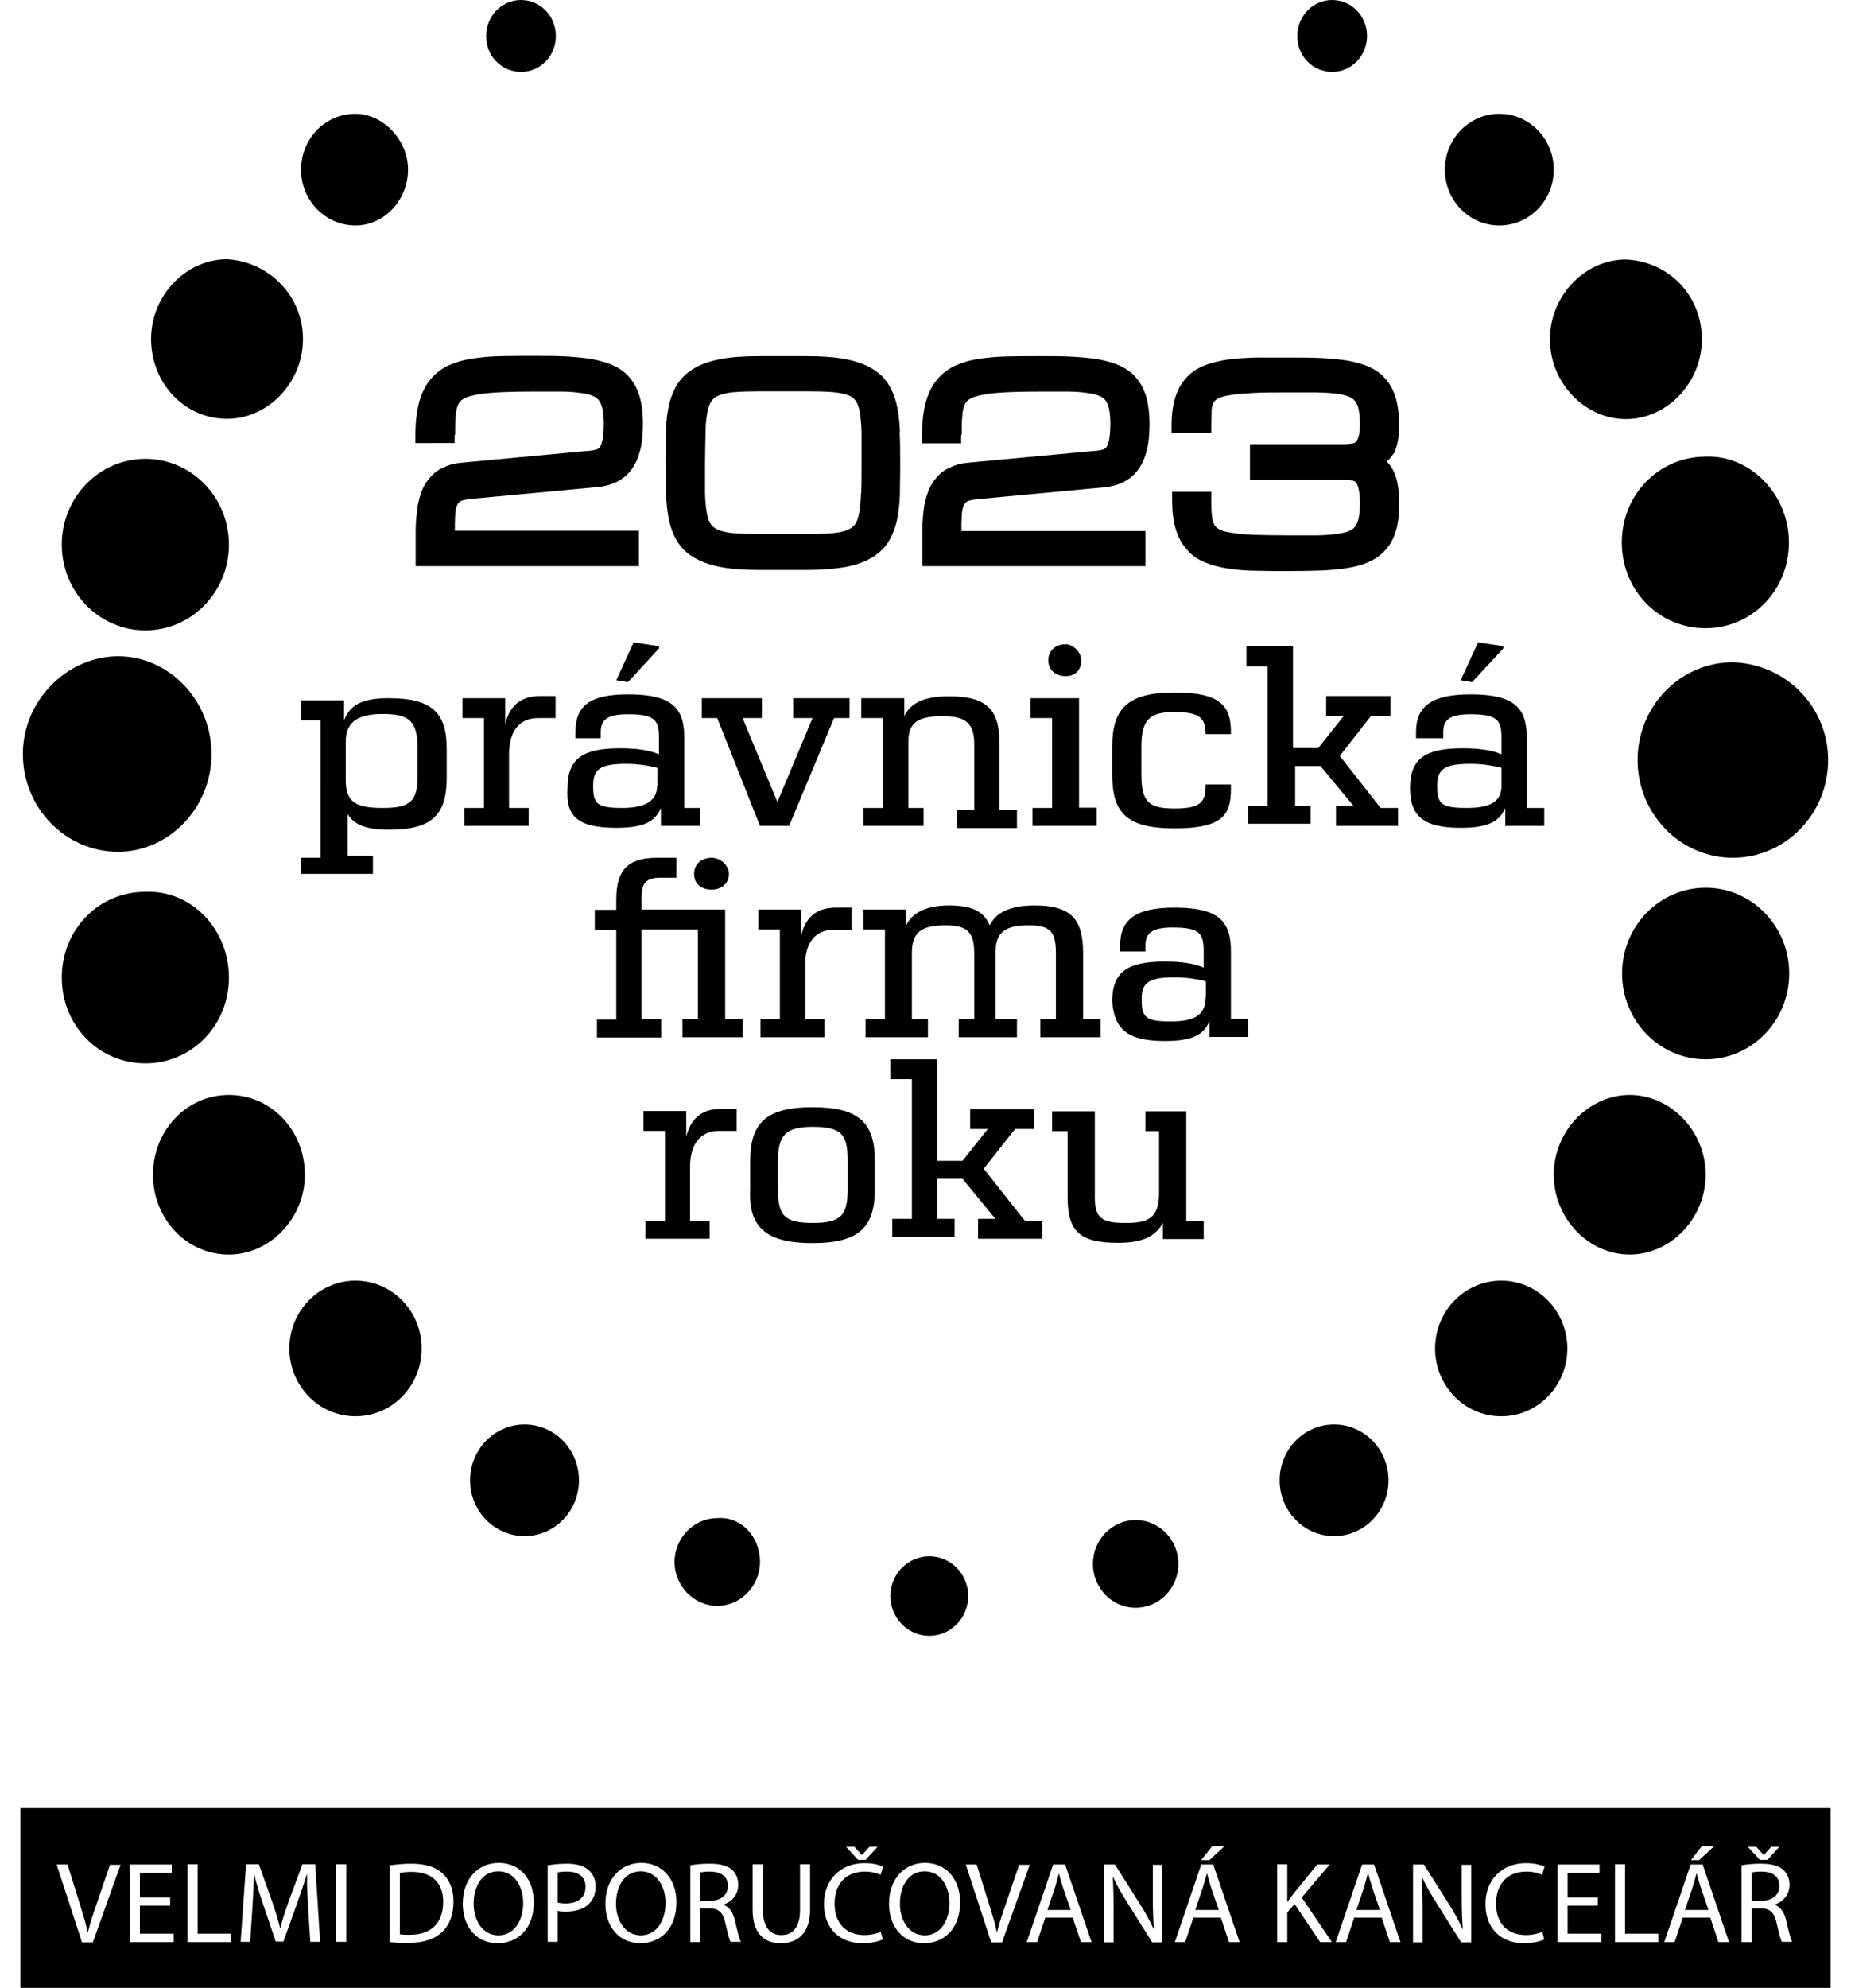 <svg xmlns="http://www.w3.org/2000/svg" viewBox="0 0 680 730" style="enable-background:new 0 0 680 730" xml:space="preserve"><path d="M267.4 692.6c0-3.7-2.7-5.3-6.6-5.3-1.8 0-3 .2-3.6.3V698h3.8c3.9 0 6.4-2.2 6.4-5.4zm-84.3-5.4c-6.1 0-9.1 5.6-9.1 11.9 0 6.1 3.3 11.6 9.1 11.6s9.1-5.4 9.1-11.9c0-5.7-3-11.6-9.1-11.6zm260.3.7c-.5 1.7-1 3.4-1.5 5.2l-2.8 8.3h8.6v-.1l-2.8-8.2c-.6-1.9-1.1-3.6-1.5-5.2zm59.2 0h-.1c-.4 1.7-.9 3.4-1.4 5.2l-2.8 8.3h8.6v-.1l-2.8-8.2c-.6-1.9-1.1-3.6-1.5-5.2zm-267.2-.7c-6 0-9.1 5.6-9.1 11.9 0 6.1 3.3 11.6 9.1 11.6s9.1-5.4 9.1-11.9c0-5.7-3-11.6-9.1-11.6zm104.3 0c-6.1 0-9.1 5.6-9.1 11.9 0 6.1 3.3 11.6 9.1 11.6s9.1-5.4 9.1-11.9c0-5.7-3-11.6-9.1-11.6zm49.3.7c-.4 1.7-.9 3.4-1.4 5.2l-2.8 8.3h8.5v-.1l-2.8-8.2c-.6-1.9-1.1-3.6-1.5-5.2zm-237.8-.5c-1.9 0-3.3.2-4.3.4v22.5c.9.2 2.3.2 3.7.2 7.9 0 12.2-4.4 12.2-12.1 0-6.7-3.8-11-11.6-11zm57.2-.1c-1.6 0-2.8.1-3.5.3v11.1c.8.2 1.8.3 3 .3 4.4 0 7.2-2.2 7.2-6.1 0-3.8-2.7-5.6-6.7-5.6z"/><path d="M7.5 664v66h665v-66H7.5zm637.7 14.2 2.7 3h.1l2.7-3h3l-4.4 4.8h-2.8l-4.4-4.8h3.1zm-20.1-.1h4.5l-5.4 5h-3l3.9-5zm-179.9 0h4.5l-5.4 5h-3l3.9-5zm-131.3.1 2.7 3h.1l2.7-3h3L318 683h-2.8l-4.4-4.8h3.1zM34.1 713.3h-4v-.1l-9.3-28.5h4l4.4 14.1c1.2 3.9 2.3 7.3 3 10.7h.1c.8-3.3 2-6.9 3.3-10.6l4.8-14.1h3.9l-10.2 28.5zm29.7-.1H47.7v-28.5h15.4v3.1H51.4v9h11.1v3H51.4v10.3h12.4v3.1zm21 0H68.9v-28.6h3.7v25.5h12.2v3.1zm29.2-.1-.8-12.5c-.2-4-.5-8.8-.4-12.3h-.1c-1 3.3-2.2 6.9-3.6 10.8l-5 13.9h-2.8l-4.6-13.6c-1.4-4-2.5-7.7-3.3-11.1h-.1c-.1 3.6-.3 8.3-.6 12.6l-.8 12.2h-3.5l2-28.5h4.7l4.9 13.8c1.2 3.5 2.2 6.7 2.9 9.6h.1c.7-2.9 1.7-6 3-9.6l5.1-13.8h4.7l1.8 28.5H114zm13.2 0h-3.7v-28.5h3.7v28.5zm35.3-3.7c-2.7 2.7-7.1 4.1-12.6 4.1-2.6 0-4.8-.1-6.7-.3V685c2.2-.3 4.9-.6 7.8-.6 5.3 0 9.1 1.2 11.6 3.6 2.5 2.3 4 5.6 4 10.3s-1.4 8.5-4.1 11.1zm20.3 4.2c-7.5 0-12.8-5.8-12.8-14.5 0-9.1 5.6-15 13.3-15 7.8.1 12.8 6 12.8 14.5 0 9.8-6 15-13.3 15zm33.8-14.7c-1.9 2.1-5.1 3.1-8.7 3.1-1.1 0-2.1 0-3-.3v11.4h-3.7V685c1.8-.3 4.1-.6 7.1-.6 3.6 0 6.3.8 8 2.4 1.6 1.4 2.5 3.4 2.5 6s-.8 4.6-2.2 6.1zm18.6 14.7c-7.5 0-12.8-5.8-12.8-14.5 0-9.1 5.6-15 13.3-15 7.7.1 12.8 6 12.8 14.5 0 9.8-6 15-13.3 15zm33.2-.5c-.5-.8-1.1-3.3-1.9-6.8-.8-3.9-2.4-5.4-5.7-5.5h-3.5v12.4h-3.7V685c1.9-.4 4.5-.6 7.1-.6 3.9 0 6.5.7 8.3 2.3 1.4 1.3 2.2 3.2 2.2 5.4 0 3.8-2.4 6.3-5.4 7.3v.1c2.2.8 3.5 2.8 4.2 5.8.9 4 1.6 6.7 2.2 7.8h-3.8zm29.2-11.9c0 8.8-4.6 12.4-10.8 12.4-5.8 0-10.3-3.3-10.3-12.2v-16.8h3.8v16.9c0 6.4 2.8 9.1 6.7 9.1 4.2 0 6.9-2.8 6.9-9.1v-16.9h3.7v16.6zm20 9.4c2.2 0 4.5-.5 6-1.2l.7 2.8c-1.4.7-4.1 1.4-7.5 1.4-8 0-14.1-5.1-14.1-14.4 0-8.9 6.1-15 14.9-15 3.6 0 5.8.8 6.8 1.3l-.9 3c-1.4-.7-3.4-1.2-5.8-1.2-6.7 0-11.1 4.3-11.1 11.8 0 7 4 11.5 11 11.5zm21.8 3c-7.5 0-12.8-5.8-12.8-14.5 0-9.1 5.6-15 13.3-15 7.8.1 12.8 6 12.8 14.5 0 9.8-6 15-13.3 15zm24.7-.3v-.1l-9.3-28.5h4l4.4 14.1c1.2 3.9 2.3 7.3 3 10.7h.1c.8-3.3 2-6.9 3.3-10.6l4.8-14.1h3.9l-10.2 28.5h-4zm33-.1-3-9H384l-3 9h-3.8l9.7-28.5h4.4l9.7 28.5h-3.9zm29.9.1h-3.7l-9.1-14.5c-2-3.2-3.9-6.4-5.3-9.5h-.1c.2 3.6.3 7 .3 11.8v12.2h-3.5v-28.6h4l9.1 14.4c2.1 3.3 3.8 6.4 5.1 9.3h.1c-.3-3.8-.4-7.3-.4-11.7v-11.9h3.5v28.5zm24.5-.1-3-9h-10.1l-3 9h-3.8l9.7-28.5h4.4l9.7 28.5h-3.9zm33.5 0-9.4-14-2.7 3.1v10.9h-3.7v-28.6h3.7v13.8h.1c.8-1.1 1.5-2.1 2.2-3l8.7-10.7h4.6l-10.3 12.1 11.1 16.4H485zm25.6 0-3-9h-10.1l-3 9h-3.8l9.7-28.5h4.4l9.7 28.5h-3.9zm29.9.1h-3.7l-9.1-14.5c-2-3.2-3.9-6.4-5.3-9.5h-.1c.2 3.6.3 7 .3 11.8v12.2h-3.5v-28.6h4l9.1 14.4c2.1 3.3 3.8 6.4 5.1 9.3h.1c-.3-3.8-.4-7.3-.4-11.7v-11.9h3.5v28.5zm20.1-2.7c2.2 0 4.5-.5 6-1.2l.7 2.8c-1.4.7-4.1 1.4-7.5 1.4-8 0-14.1-5.1-14.1-14.4 0-8.9 6.1-15 14.9-15 3.6 0 5.8.8 6.8 1.3l-.9 3c-1.4-.7-3.4-1.2-5.8-1.2-6.7 0-11.1 4.3-11.1 11.8 0 7 4 11.5 11 11.5zm27.7 2.6h-16.1v-28.5h15.4v3.1h-11.7v9H587v3h-11.1v10.3h12.4v3.1zm20.9 0h-15.9v-28.6h3.7v25.5h12.2v3.1zm22.1 0-3-9h-10.1l-3 9h-3.8l9.7-28.5h4.4l9.7 28.5h-3.9zm23.3-.1c-.5-.8-1.1-3.3-1.9-6.8-.8-3.9-2.4-5.4-5.7-5.5h-3.5v12.4h-3.7V685c1.9-.4 4.5-.6 7.1-.6 3.9 0 6.5.7 8.3 2.3 1.4 1.3 2.2 3.2 2.2 5.4 0 3.8-2.4 6.3-5.4 7.3v.1c2.2.8 3.5 2.8 4.2 5.8.9 4 1.6 6.7 2.2 7.8h-3.8z"/><path d="M653.7 692.6c0-3.7-2.7-5.3-6.6-5.3-1.8 0-3 .2-3.6.3V698h3.8c3.9 0 6.4-2.2 6.4-5.4zm-30.4-4.7c-.5 1.7-1 3.4-1.5 5.2l-2.8 8.3h8.6v-.1l-2.8-8.2c-.6-1.9-1.1-3.6-1.5-5.2zM489.4 26.4c7.1 0 12.8-5.9 12.8-13.2 0-7.3-5.7-13.2-12.8-13.2-7.1 0-12.8 5.9-12.8 13.2-.1 7.3 5.6 13.2 12.8 13.2z"/><ellipse cx="192.7" cy="543.6" rx="20" ry="20.5"/><ellipse cx="490.1" cy="543.6" rx="20" ry="20.5"/><path d="M263.5 557.5c-8.6 0-15.7 7.3-15.7 16.1s7.1 16.1 15.7 16.1 15.7-7.3 15.7-16.1c0-9.5-7.1-16.8-15.7-16.1z"/><ellipse cx="417.2" cy="574.3" rx="15.7" ry="16.1"/><ellipse cx="341.4" cy="586.1" rx="14.3" ry="14.6"/><path d="M191.4 26.4c7.1 0 12.8-5.8 12.8-13.2 0-7.3-5.7-13.2-12.8-13.2-7.1 0-12.8 5.9-12.8 13.2-.1 7.3 5.6 13.2 12.8 13.2z"/><ellipse cx="551.5" cy="495.2" rx="24.3" ry="24.9"/><ellipse cx="130.6" cy="495.2" rx="24.3" ry="24.9"/><ellipse cx="550.8" cy="62.3" rx="20" ry="20.5"/><path d="M130.6 82.8c10.7 0 19.3-9.5 19.3-20.5s-9.3-20.5-19.3-20.5c-11.5 0-20 9.5-20 20.5 0 11.7 9.3 20.5 20 20.5zM84.1 402.1c-15.7 0-27.9 13.2-27.9 29.3s12.2 29.3 27.9 29.3c15 0 27.9-13.2 27.9-29.3s-12.2-29.3-27.9-29.3zm514.6 0c-15 0-27.9 13.2-27.9 29.3s12.8 29.3 27.9 29.3c15 0 27.9-13.2 27.9-29.3s-12.9-29.3-27.9-29.3zM83.4 153.8c15 0 27.9-13.2 27.9-29.3S98.5 96 83.4 95.2c-15 0-27.9 13.2-27.9 29.3s12.2 29.3 27.9 29.3zm513.9.1c15 0 27.9-13.2 27.9-29.3S613.1 96 597.3 95.3c-15 0-27.9 13.2-27.9 29.3s12.9 29.3 27.9 29.3z"/><ellipse cx="626.6" cy="357.5" rx="30.7" ry="31.5"/><path d="M84.1 359c0-17.6-13.6-32.2-30.7-31.5-17.2 0-30.7 13.9-30.7 31.5s13.6 31.5 30.7 31.5 30.7-14 30.7-31.5zm511.7-159.8c0 17.6 13.6 31.5 30.7 31.5s30.7-13.9 30.7-31.5-14.2-32.2-30.6-31.5c-17.2 0-30.8 14-30.8 31.5z"/><ellipse cx="53.4" cy="200" rx="30.7" ry="31.5"/><path d="M77.7 276.9c0-19.8-15.7-35.9-34.3-35.9-18.6 0-35 16.1-35 35.9 0 19.8 15.7 35.9 35 35.9 18.6 0 34.3-16.1 34.3-35.9zm558.9-33.7c-19.3 0-35 16.1-35 35.9s15.7 35.9 35 35.9 35-16.1 35-35.9c0-19.1-15-35.2-35-35.9zM435.8 408.1h-15v7.3h5v22.7c0 9.5-4.3 11-12.2 11-8.6 0-11.4-1.5-11.4-9.5v-31.5h-15.7v7.3h5.7v24.2c0 12.5 4.3 16.8 18.6 16.8 8.6 0 13.6-2.2 16.4-7.3v5.9h15v-6.6h-6.4v-40.3zm-74.4 21.1 11.5-14.6h7.1v-7.3h-23.6v7.3h6.5l-9.3 11.7h-9.3V389h-17.2v7.3h7.9v51.3h-7.2v6.6h22.9v-6.6h-6.4v-14.7h9.3l12.1 14.7h-6.4v7.3h23.6v-6.6h-6.4zm-62.9-22.6c-17.2 0-22.9 5.9-22.9 19.8v10.3c-.7 13.9 5.7 19.8 22.9 19.8s22.9-5.9 22.9-19.8v-10.3c0-14-5.7-19.8-22.9-19.8zm12.9 30c0 9.5-2.2 12.5-12.8 12.5-10.7 0-12.8-2.9-12.8-12.5v-10.3c0-9.5 2.9-12.5 12.8-12.5 10.7 0 12.8 2.9 12.8 12.5v10.3zm-74.3 11.7v6.6h23.6v-6.6h-7.2v-19.8c0-8.1 3.6-13.2 10.7-13.2h6.4v-8.1h-5.7c-7.8 0-11.4 4.4-12.8 10.3V408h-15.7v7.3h7.9v33h-7.2zm215.1-98.9c0-11-4.3-16.1-20.7-16.1-14.3 0-20 4.4-20 13.9v2.2h9.3v-2.2c0-4.4 2.2-6.6 10-6.6 10 0 11.4 2.2 11.4 8.8v5.9c-3.6-1.5-7.9-2.2-14.3-2.2-13.6 0-19.3 3.7-19.3 14.6.7 10.3 5.7 14.6 19.3 14.6 10 0 14.3-2.2 16.4-7.3v5.8h14.3v-6.6h-6.4v-24.8zm-9.3 16.9c0 6.6-4.3 8.8-12.8 8.8-9.3 0-10.7-1.5-10.7-8.1 0-5.9 2.2-8.1 12.2-8.1 4.3 0 8.6.7 11.4 1.5v5.9zm-60.7 8v6.6h22.1v-6.6h-6.4v-24.2c0-12.5-4.3-17.6-17.9-17.6-9.3 0-14.3 2.9-16.4 7.3-2.2-5.1-6.4-7.3-15-7.3s-13.6 2.9-15.7 7.3V334h-15.7v7.3h7.9v33H318v6.6h22.9v-6.6H335v-24.2c0-7.3 2.9-10.3 12.2-10.3 7.9 0 10.7 2.2 10.7 10.3v24.2h-5.7v6.6h21.4v-6.6h-7.9v-24.2c0-7.3 2.9-10.3 12.2-10.3 7.9 0 10 2.2 10 10.3v24.2h-5.7zm-75.8-32.9h6.4v-8.1h-5.7c-7.9 0-11.4 4.4-12.8 10.3V334h-15.7v7.3h7.9v33h-7.1v6.6h23.5v-6.6h-7.1v-19.8c-.1-8 3.5-13.1 10.6-13.1zm-45-14.7c3.6 0 6.4-2.2 6.4-5.8 0-2.9-2.9-5.9-6.4-5.9-3.6 0-6.4 2.2-6.4 5.9-.1 3.7 2.8 5.8 6.4 5.8z"/><path d="M242.8 374.3h-7.1v-33h20.7v33h-5.7v6.6h22.1v-6.6h-6.4V334h-30.7v-4.4c0-5.1 1.4-7.3 7.1-7.3h5.7V315h-7.1c-10.7 0-15 4.4-15 15.4v3.7h-7.9v7.3h7.9v33h-7.1v6.6h23.6v-6.7zM543 235.9zm-2.2 14.6 11.5-12.4v-.8l-9.3-1.4-6.4 13.9zm12.2 46.2v6.6h14.3v-6.6h-6.4v-25.6c0-11-4.3-16.1-20.7-16.1-14.3 0-20 4.4-20 13.9v2.2h10v-2.2c0-4.4 2.1-6.6 10-6.6 10 0 11.4 2.2 11.4 8.8v5.9c-3.6-1.5-7.8-2.2-14.3-2.2-13.6 0-19.3 3.7-19.3 14.6 0 10.3 5 14.6 18.6 14.6 9.9 0 14.2-2.2 16.4-7.3zm-25-8.1c0-5.9 2.2-8.1 12.2-8.1 4.3 0 8.6.7 11.4 1.5v6.6c0 5.9-4.3 8.1-12.8 8.1-9.4 0-10.8-1.5-10.8-8.1zm-35.8-11 11.4-14.6h7.2v-7.4h-23.6v7.4h6.4l-9.3 11.7H475v-37.4h-17.1v7.4h7.8v51.2h-7.1v6.6h22.9v-6.6h-5.7v-14.6h9.3l12.1 14.6h-6.4v7.4h22.8v-6.6h-6.4zm-60.7-16.1c9.3 0 11.4 2.2 11.4 8.1h9.3v-.7c0-9.5-3.6-14.6-20.7-14.6-17.2 0-22.9 5.9-22.9 19.8v10.3c0 13.9 5 19.8 22.9 19.8s20.7-5.1 20.7-14.6v-1.5h-9.3v.7c0 5.9-2.1 8.1-11.4 8.1s-12.2-2.2-12.2-12.5v-10.3c0-10.4 3.6-12.6 12.2-12.6zm-52.9 2.2h7.9v33h-7.2v6.6h23.6v-6.7h-6.5v-40.2h-17.8zm18.6-21.2c0-3-2.9-5.9-5.7-5.9-3.6 0-6.4 2.2-6.4 5.9s2.9 5.8 6.4 5.8c3.5 0 5.7-2.2 5.7-5.8zm-80.8 13.9v7.3h7.9v33h-7.1v6.6h22.1v-6.6h-5.6v-24.2c0-7.3 3.6-9.5 12.8-9.5 8.6 0 11.4 2.9 11.4 10.3v24.2h-6.4v6.6h22.1v-6.6h-6.4v-24.2c0-12.5-4.3-17.6-18.6-17.6-10 0-14.3 3-16.4 7.3v-6.6h-15.8zm-26.5 46.9 16.5-39.6h5.7v-7.3h-20.7v7.3h7.1l-12.9 30.8-12.8-30.8h7.1v-7.3h-22.1v7.3h5.7l15.7 39.6zm-57.1-67.4zm-6.4 13.9 4.3.7 11.4-12.4v-.8l-9.3-1.4zm30.7 53.5v-6.6h-5.7v-25.6c0-11-4.3-16.1-20.7-16.1-14.3 0-19.3 4.4-19.3 13.9v2.2h9.3v-2.2c0-4.4 2.1-6.6 10-6.6 10 0 11.4 2.2 11.4 8.8v5.9c-3.6-1.5-7.9-2.2-14.3-2.2-13.6 0-19.3 3.7-19.3 14.6-.7 10.3 3.6 14.6 17.9 14.6 10 0 14.3-2.2 16.4-7.3v6.6h14.3zm-15.7-14.7c0 5.9-5 8.1-12.8 8.1-9.3 0-10.7-1.5-10.7-8.1 0-5.9 2.2-8.1 12.2-8.1 4.3 0 8.6.7 11.4 1.5v6.6zm-70.8 8.1v6.6h23.6v-6.6H187v-19.8c0-8.1 3.6-13.2 10.7-13.2h6.4v-8.1h-5.7c-7.8 0-11.4 4.4-12.8 10.3v-9.5h-15.7v7.3h7.9v33h-7.2zm-27.8-40.3c-10.7 0-14.3 3-16.4 8.1v-7.3h-15.7v7.3h7.1V315h-7.1v5.9H137v-6.6h-9.3v-15.4c2.2 3.7 6.4 5.8 15 5.8 15.7 0 21.4-5.1 21.4-19.1v-10.3c.1-13.8-5.6-18.9-21.3-18.9zm10.6 28.6c0 9.5-2.9 11.7-12.8 11.7-10 0-13.6-2.2-13.6-10.3v-13.9c0-7.3 4.3-10.3 13.6-10.3s12.8 2.2 12.8 12.5V285zm13.8-125.3c0-2.6 0-4.9.2-6.8.1-1.6.4-3 .8-4.1.4-.9.9-1.6 1.7-2.1.7-.5 2-1.1 4.4-1.6 2.2-.5 5-.8 8.5-1 3.6-.2 7.9-.3 13.1-.3H206c2.8 0 5.2.2 7.2.5 1.9.2 3.5.6 4.6 1.1 1 .4 1.7.9 2.2 1.6.6.8 1 1.8 1.3 3 .3 1.5.5 3.3.5 5.5 0 2.7-.2 4.8-.5 6.2-.3 1.6-.8 2.3-1 2.6-.3.4-.7.6-1.2.8-.9.2-2 .5-3.3.5l-46.1 4.3c-2.6.2-4.8.8-6.6 1.7-1.9.8-3.6 2-4.8 3.4-1.3 1.4-2.4 3-3.1 4.7-.7 1.7-1.2 3.4-1.6 5.3-.4 1.8-.5 3.7-.7 5.6 0 .4 0 .9-.1 1.3-.1 1.4-.1 2.9-.1 4.3v11.7h82v-13h-67.6c0-2 0-3.7.1-5.1 0-1.8.3-3.2.7-4.2.3-.7.7-1.1 1.2-1.5.6-.3 1.7-.7 4-.9l46.1-4.3c3.3-.3 6-1.1 8.2-2.4 2.3-1.3 4.1-3.1 5.4-5.3 1.3-2.1 2.1-4.5 2.7-7.2.5-2.5.7-5.4.7-8.5 0-3.7-.4-6.8-1.1-9.5-.8-2.8-2-5.2-3.6-7.1-1.6-2-3.6-3.5-6-4.6-2.3-1.1-4.9-1.8-7.9-2.4-3-.5-6.2-.8-9.8-1-3.6-.2-7.5-.2-11.9-.2s-8.4 0-12.1.1c-3.8.1-7.2.4-10.4.9-3.3.5-6.1 1.4-8.6 2.5-2.7 1.2-5 3.1-6.8 5.3-1.8 2.2-3.2 5.1-4.1 8.5-.8 3.2-1.3 7.2-1.3 11.8v2.9H167v-3zm253.9 35.1h-.1zm-.1-.2v.2zm-67.7-34.9c0-2.6 0-4.9.2-6.8.1-1.6.4-3 .8-4.1.4-.9.9-1.6 1.7-2.1.7-.5 2-1.1 4.4-1.6 2.2-.5 5-.8 8.5-1 3.6-.2 7.9-.3 13.1-.3h10.1c2.8 0 5.2.2 7.2.5 1.9.2 3.5.6 4.6 1.1 1 .4 1.7.9 2.2 1.6.6.8 1 1.8 1.3 3 .3 1.5.5 3.3.5 5.5 0 2.7-.2 4.8-.5 6.2-.3 1.6-.8 2.3-1 2.6-.3.4-.7.6-1.2.8-.9.2-2 .5-3.3.5l-46.1 4.3c-2.6.2-4.8.8-6.6 1.7-1.9.8-3.6 2-4.8 3.4-1.3 1.4-2.4 3-3.1 4.7-.7 1.7-1.2 3.4-1.6 5.3-.4 1.8-.5 3.7-.7 5.6 0 .4 0 .9-.1 1.3-.1 1.4-.1 2.9-.1 4.3v11.7h82V195h-67.6c0-2 0-3.7.1-5.1 0-1.8.3-3.2.7-4.2.3-.7.7-1.1 1.2-1.5.6-.3 1.7-.7 4-.9l46.1-4.3c3.3-.3 6-1.1 8.2-2.4 2.3-1.3 4.1-3.1 5.4-5.3 1.3-2.1 2.1-4.5 2.7-7.2.5-2.5.7-5.4.7-8.5 0-3.7-.4-6.8-1.1-9.5-.8-2.8-2-5.2-3.6-7.1-1.6-2-3.6-3.5-6-4.6-2.3-1.1-4.9-1.8-7.9-2.4-3-.5-6.2-.8-9.8-1-3.6-.2-7.5-.2-11.9-.2s-8.4 0-12.1.1c-3.8.1-7.2.4-10.4.9-3.3.5-6.1 1.4-8.6 2.5-2.7 1.2-5 3.1-6.8 5.3-1.8 2.2-3.2 5.1-4.1 8.5-.8 3.2-1.3 7.2-1.3 11.8v2.9h14.4v-3.1zm-107.5 31.4c.7 3.1 1.7 5.7 3.2 8 1.5 2.4 3.7 4.4 6.4 5.9s5.9 2.6 9.8 3.3c3.8.7 8.4 1 13.8 1h17.3c5.4 0 10.1-.4 13.8-1 3.9-.7 7.2-1.8 9.8-3.3 2.7-1.5 4.9-3.6 6.4-5.9 1.4-2.3 2.5-4.9 3.2-8 .6-2.8 1-6.1 1.1-9.7v-2c.1-2.9.1-5.9.1-9.3 0-4.2 0-7.9-.2-11.4h.1c-.1-3.6-.5-6.8-1.1-9.7-.7-3.1-1.7-5.7-3.2-8-1.5-2.4-3.7-4.4-6.4-5.9-2.6-1.5-5.9-2.6-9.8-3.3-3.8-.7-8.4-1-13.8-1H279c-5.4 0-10.1.3-13.9 1-3.9.7-7.2 1.8-9.8 3.3-2.7 1.5-4.9 3.6-6.4 5.9-1.4 2.3-2.5 4.9-3.2 8-.6 2.9-1 6.1-1.1 9.7v2c-.1 2.9-.1 5.9-.1 9.3 0 4.2 0 7.9.2 11.4.1 3.6.5 6.8 1.1 9.7zm13.4-32.4c0-3 .3-5.4.7-7.4.4-1.8.8-3.1 1.5-4.1.6-.8 1.5-1.5 2.7-2 1.4-.6 3.3-1 5.7-1.2 2.6-.2 5.7-.3 9.4-.3h17.3c3.7 0 6.9.1 9.4.3 2.4.2 4.2.6 5.7 1.1 1.2.5 2 1.1 2.7 2 .7.9 1.2 2.3 1.5 4.1.4 2 .6 4.5.7 7.4v11.2c0 4.3 0 8.1-.1 11.2l-.1.1c-.1 3-.3 5.5-.7 7.4-.3 1.8-.8 3.1-1.5 4.1-.6.8-1.5 1.5-2.7 2-1.4.6-3.3 1-5.7 1.2-2.6.2-5.7.3-9.4.3H279c-3.7 0-6.9-.1-9.4-.3-2.4-.2-4.2-.6-5.7-1.2-1.2-.5-2-1.1-2.7-2-.7-1-1.2-2.3-1.5-4.1-.4-2-.6-4.5-.7-7.4v-11.2c.1-4.3.1-8 .2-11.2zm252.9 14.6c-.7-1.5-1.6-2.8-2.7-3.8 1-.8 1.9-1.9 2.6-3.1l-.1.5c.7-1.3 1.2-2.9 1.6-4.7.3-1.8.5-3.8.5-6.1 0-3.7-.4-6.8-1.1-9.5-.8-2.8-2-5.2-3.6-7.1-1.6-2-3.6-3.5-6-4.6-2.3-1.1-4.9-1.8-7.9-2.4-3-.5-6.2-.8-9.8-1-3.6-.2-7.5-.2-11.9-.2h-12.1c-3.7.1-7.2.3-10.3.7-3.2.5-6 1.1-8.5 2.1-2.7 1-5 2.5-6.8 4.4-1.8 1.9-3.3 4.4-4.2 7.3-.9 2.8-1.4 6.2-1.4 10.2v2.9H445V156c0-1.7.1-3.1.1-4.5v-.8c.1-1.2.3-2.1.7-2.8.3-.6.8-1.1 1.6-1.5.7-.4 2-.9 4.5-1.3 2.2-.4 5.1-.6 8.6-.8 3.6-.2 8-.2 13.2-.2h10.1c2.8.1 5.2.2 7.2.5 1.9.2 3.4.6 4.6 1.1 1 .4 1.7.9 2.2 1.6.6.8 1.1 1.8 1.3 3 .3 1.4.5 3.3.5 5.5 0 1.9-.2 3.5-.5 4.5s-.6 1.5-.8 1.8c-.3.4-.7.5-1.2.7h-.1c-.9.2-2 .3-3.2.3h-34.6v13.1h34.6c1.2 0 2.4.1 3.2.3.5.2.8.3 1.1.7.3.3.7 1 1 2.3.3 1.3.5 3.2.5 5.4s-.2 4-.5 5.5c-.3 1.2-.7 2.2-1.3 3-.5.7-1.2 1.2-2.2 1.6-1.1.5-2.7.8-4.6 1.1-2 .2-4.4.5-7.2.5h-10.1c-5.2 0-9.7-.1-13.2-.2s-6.3-.5-8.5-.8c-2.5-.4-3.8-1-4.4-1.4-.8-.5-1.3-1-1.6-1.7-.4-.9-.7-2-.8-3.3-.2-1.6-.2-3.5-.2-5.7v-2.9h-14.4v2.9c0 4.1.4 7.8 1.3 10.7.9 3.1 2.3 5.6 4.2 7.7 1.8 2.1 4.1 3.7 6.8 4.7 2.5 1 5.3 1.8 8.5 2.2 3.2.5 6.6.8 10.4.8 3.6.1 7.6.1 12 .1s8.3-.1 11.9-.2c3.6-.2 7-.5 9.8-1 3-.5 5.7-1.3 7.9-2.4 2.4-1.1 4.4-2.7 6-4.6 1.6-1.9 2.8-4.3 3.6-7.1.7-2.7 1.1-5.8 1.1-9.5 0-2.3-.2-4.4-.5-6.2-.3-2.3-.9-4-1.5-5.4z"/></svg>